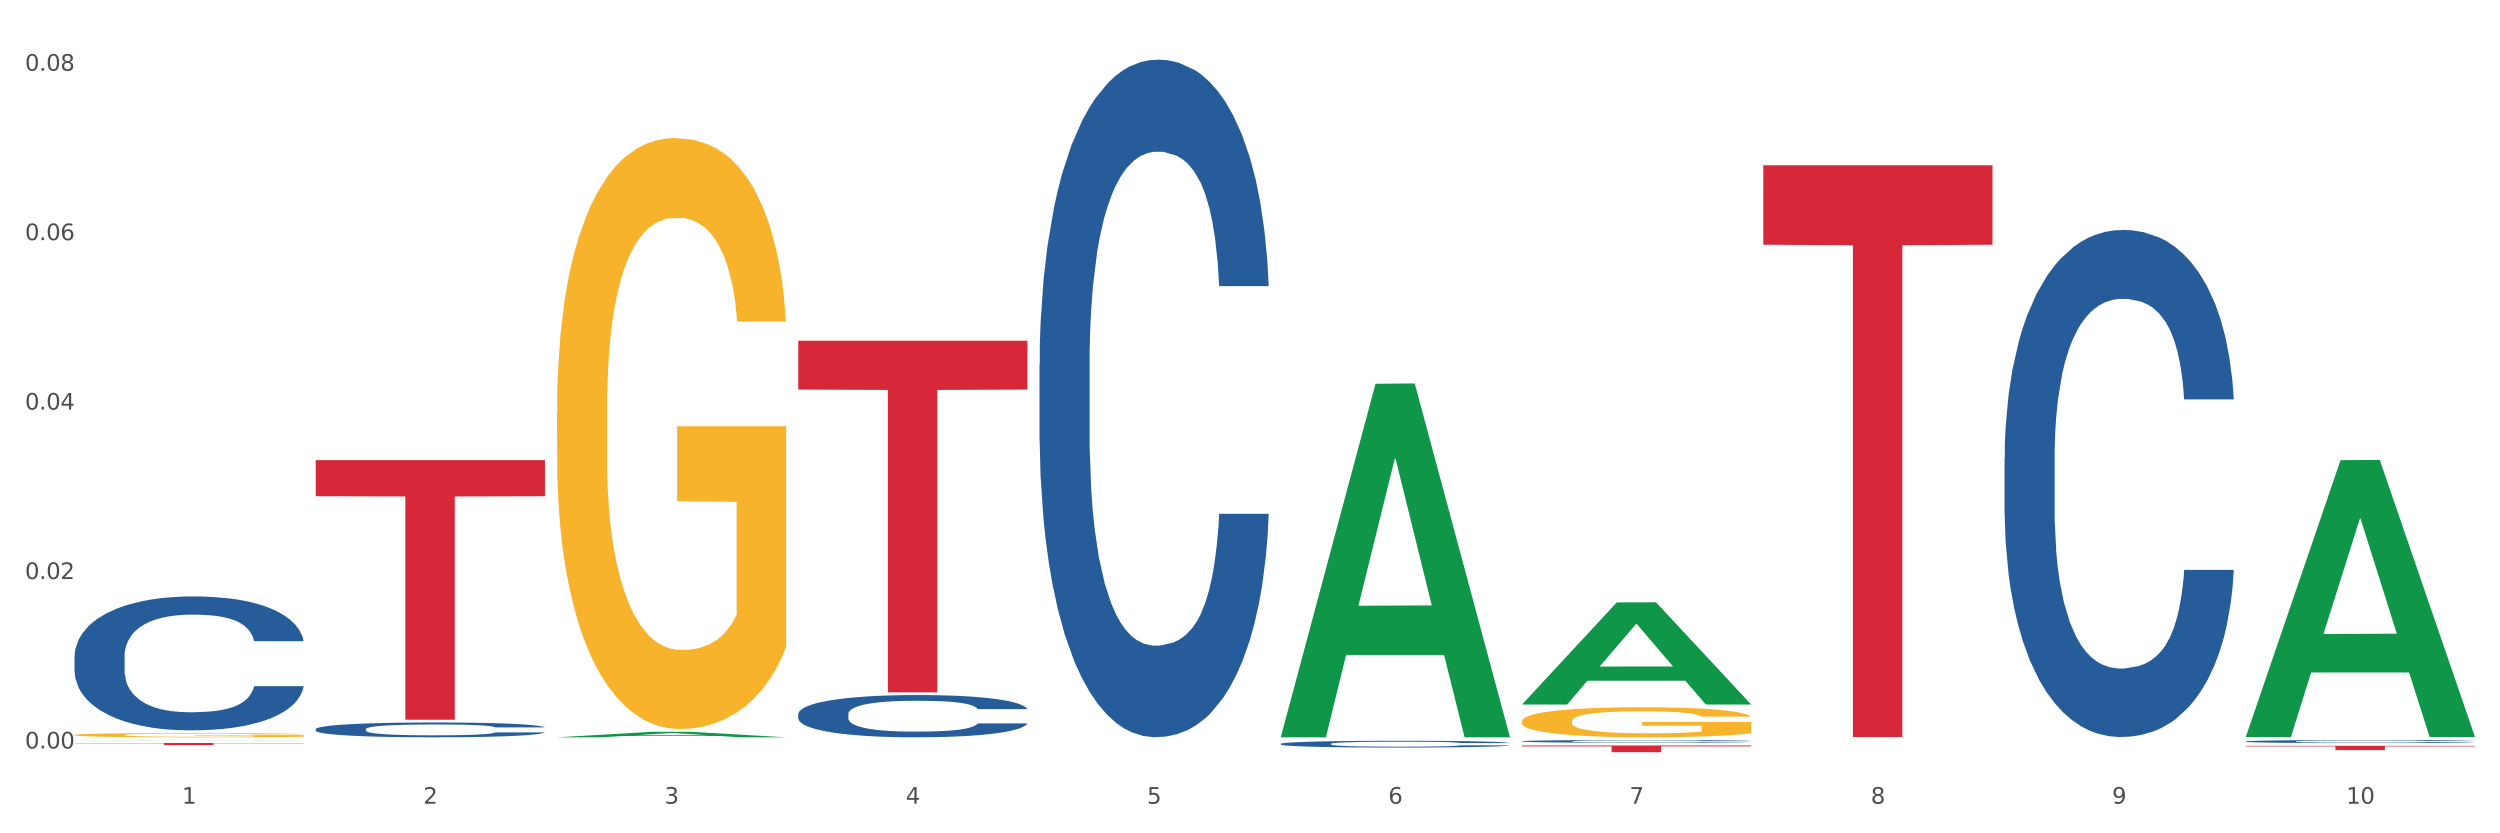 <?xml version="1.0" encoding="utf-8" standalone="no"?>
<!DOCTYPE svg PUBLIC "-//W3C//DTD SVG 1.1//EN"
  "http://www.w3.org/Graphics/SVG/1.1/DTD/svg11.dtd">
<svg xmlns:xlink="http://www.w3.org/1999/xlink" width="1080pt" height="360pt" viewBox="0 0 1080 360" xmlns="http://www.w3.org/2000/svg" version="1.1">
 <rect x="0" y="0" width="1080" height="360" fill="#333333" stroke="none"/>
 <defs>
  <style type="text/css">*{stroke-linejoin: round; stroke-linecap: butt}</style>
 </defs>
 <g id="figure_1">
  <g id="patch_1">
   <path d="M 0 360 
L 1080 360 
L 1080 0 
L 0 0 
z
" style="fill: #ffffff; stroke: #ffffff; stroke-linejoin: miter"/>
  </g>
  <g id="axes_1">
   <g id="matplotlib.axis_1">
    <g id="xtick_1">
     <g id="text_1">
      <!-- 1 -->
      <g style="fill: #4d4d4d" transform="translate(78.627 347.204) scale(0.096 -0.096)">
       <defs>
        <path id="DejaVuSans-31" d="M 794 531 
L 1825 531 
L 1825 4091 
L 703 3866 
L 703 4441 
L 1819 4666 
L 2450 4666 
L 2450 531 
L 3481 531 
L 3481 0 
L 794 0 
L 794 531 
z
" transform="scale(0.016)"/>
       </defs>
       <use xlink:href="#DejaVuSans-31"/>
      </g>
     </g>
    </g>
    <g id="xtick_2">
     <g id="text_2">
      <!-- 2 -->
      <g style="fill: #4d4d4d" transform="translate(182.851 347.204) scale(0.096 -0.096)">
       <defs>
        <path id="DejaVuSans-32" d="M 1228 531 
L 3431 531 
L 3431 0 
L 469 0 
L 469 531 
Q 828 903 1448 1529 
Q 2069 2156 2228 2338 
Q 2531 2678 2651 2914 
Q 2772 3150 2772 3378 
Q 2772 3750 2511 3984 
Q 2250 4219 1831 4219 
Q 1534 4219 1204 4116 
Q 875 4013 500 3803 
L 500 4441 
Q 881 4594 1212 4672 
Q 1544 4750 1819 4750 
Q 2544 4750 2975 4387 
Q 3406 4025 3406 3419 
Q 3406 3131 3298 2873 
Q 3191 2616 2906 2266 
Q 2828 2175 2409 1742 
Q 1991 1309 1228 531 
z
" transform="scale(0.016)"/>
       </defs>
       <use xlink:href="#DejaVuSans-32"/>
      </g>
     </g>
    </g>
    <g id="xtick_3">
     <g id="text_3">
      <!-- 3 -->
      <g style="fill: #4d4d4d" transform="translate(287.074 347.204) scale(0.096 -0.096)">
       <defs>
        <path id="DejaVuSans-33" d="M 2597 2516 
Q 3050 2419 3304 2112 
Q 3559 1806 3559 1356 
Q 3559 666 3084 287 
Q 2609 -91 1734 -91 
Q 1441 -91 1130 -33 
Q 819 25 488 141 
L 488 750 
Q 750 597 1062 519 
Q 1375 441 1716 441 
Q 2309 441 2620 675 
Q 2931 909 2931 1356 
Q 2931 1769 2642 2001 
Q 2353 2234 1838 2234 
L 1294 2234 
L 1294 2753 
L 1863 2753 
Q 2328 2753 2575 2939 
Q 2822 3125 2822 3475 
Q 2822 3834 2567 4026 
Q 2313 4219 1838 4219 
Q 1578 4219 1281 4162 
Q 984 4106 628 3988 
L 628 4550 
Q 988 4650 1302 4700 
Q 1616 4750 1894 4750 
Q 2613 4750 3031 4423 
Q 3450 4097 3450 3541 
Q 3450 3153 3228 2886 
Q 3006 2619 2597 2516 
z
" transform="scale(0.016)"/>
       </defs>
       <use xlink:href="#DejaVuSans-33"/>
      </g>
     </g>
    </g>
    <g id="xtick_4">
     <g id="text_4">
      <!-- 4 -->
      <g style="fill: #4d4d4d" transform="translate(391.298 347.204) scale(0.096 -0.096)">
       <defs>
        <path id="DejaVuSans-34" d="M 2419 4116 
L 825 1625 
L 2419 1625 
L 2419 4116 
z
M 2253 4666 
L 3047 4666 
L 3047 1625 
L 3713 1625 
L 3713 1100 
L 3047 1100 
L 3047 0 
L 2419 0 
L 2419 1100 
L 313 1100 
L 313 1709 
L 2253 4666 
z
" transform="scale(0.016)"/>
       </defs>
       <use xlink:href="#DejaVuSans-34"/>
      </g>
     </g>
    </g>
    <g id="xtick_5">
     <g id="text_5">
      <!-- 5 -->
      <g style="fill: #4d4d4d" transform="translate(495.522 347.204) scale(0.096 -0.096)">
       <defs>
        <path id="DejaVuSans-35" d="M 691 4666 
L 3169 4666 
L 3169 4134 
L 1269 4134 
L 1269 2991 
Q 1406 3038 1543 3061 
Q 1681 3084 1819 3084 
Q 2600 3084 3056 2656 
Q 3513 2228 3513 1497 
Q 3513 744 3044 326 
Q 2575 -91 1722 -91 
Q 1428 -91 1123 -41 
Q 819 9 494 109 
L 494 744 
Q 775 591 1075 516 
Q 1375 441 1709 441 
Q 2250 441 2565 725 
Q 2881 1009 2881 1497 
Q 2881 1984 2565 2268 
Q 2250 2553 1709 2553 
Q 1456 2553 1204 2497 
Q 953 2441 691 2322 
L 691 4666 
z
" transform="scale(0.016)"/>
       </defs>
       <use xlink:href="#DejaVuSans-35"/>
      </g>
     </g>
    </g>
    <g id="xtick_6">
     <g id="text_6">
      <!-- 6 -->
      <g style="fill: #4d4d4d" transform="translate(599.745 347.204) scale(0.096 -0.096)">
       <defs>
        <path id="DejaVuSans-36" d="M 2113 2584 
Q 1688 2584 1439 2293 
Q 1191 2003 1191 1497 
Q 1191 994 1439 701 
Q 1688 409 2113 409 
Q 2538 409 2786 701 
Q 3034 994 3034 1497 
Q 3034 2003 2786 2293 
Q 2538 2584 2113 2584 
z
M 3366 4563 
L 3366 3988 
Q 3128 4100 2886 4159 
Q 2644 4219 2406 4219 
Q 1781 4219 1451 3797 
Q 1122 3375 1075 2522 
Q 1259 2794 1537 2939 
Q 1816 3084 2150 3084 
Q 2853 3084 3261 2657 
Q 3669 2231 3669 1497 
Q 3669 778 3244 343 
Q 2819 -91 2113 -91 
Q 1303 -91 875 529 
Q 447 1150 447 2328 
Q 447 3434 972 4092 
Q 1497 4750 2381 4750 
Q 2619 4750 2861 4703 
Q 3103 4656 3366 4563 
z
" transform="scale(0.016)"/>
       </defs>
       <use xlink:href="#DejaVuSans-36"/>
      </g>
     </g>
    </g>
    <g id="xtick_7">
     <g id="text_7">
      <!-- 7 -->
      <g style="fill: #4d4d4d" transform="translate(703.969 347.204) scale(0.096 -0.096)">
       <defs>
        <path id="DejaVuSans-37" d="M 525 4666 
L 3525 4666 
L 3525 4397 
L 1831 0 
L 1172 0 
L 2766 4134 
L 525 4134 
L 525 4666 
z
" transform="scale(0.016)"/>
       </defs>
       <use xlink:href="#DejaVuSans-37"/>
      </g>
     </g>
    </g>
    <g id="xtick_8">
     <g id="text_8">
      <!-- 8 -->
      <g style="fill: #4d4d4d" transform="translate(808.193 347.204) scale(0.096 -0.096)">
       <defs>
        <path id="DejaVuSans-38" d="M 2034 2216 
Q 1584 2216 1326 1975 
Q 1069 1734 1069 1313 
Q 1069 891 1326 650 
Q 1584 409 2034 409 
Q 2484 409 2743 651 
Q 3003 894 3003 1313 
Q 3003 1734 2745 1975 
Q 2488 2216 2034 2216 
z
M 1403 2484 
Q 997 2584 770 2862 
Q 544 3141 544 3541 
Q 544 4100 942 4425 
Q 1341 4750 2034 4750 
Q 2731 4750 3128 4425 
Q 3525 4100 3525 3541 
Q 3525 3141 3298 2862 
Q 3072 2584 2669 2484 
Q 3125 2378 3379 2068 
Q 3634 1759 3634 1313 
Q 3634 634 3220 271 
Q 2806 -91 2034 -91 
Q 1263 -91 848 271 
Q 434 634 434 1313 
Q 434 1759 690 2068 
Q 947 2378 1403 2484 
z
M 1172 3481 
Q 1172 3119 1398 2916 
Q 1625 2713 2034 2713 
Q 2441 2713 2670 2916 
Q 2900 3119 2900 3481 
Q 2900 3844 2670 4047 
Q 2441 4250 2034 4250 
Q 1625 4250 1398 4047 
Q 1172 3844 1172 3481 
z
" transform="scale(0.016)"/>
       </defs>
       <use xlink:href="#DejaVuSans-38"/>
      </g>
     </g>
    </g>
    <g id="xtick_9">
     <g id="text_9">
      <!-- 9 -->
      <g style="fill: #4d4d4d" transform="translate(912.416 347.204) scale(0.096 -0.096)">
       <defs>
        <path id="DejaVuSans-39" d="M 703 97 
L 703 672 
Q 941 559 1184 500 
Q 1428 441 1663 441 
Q 2288 441 2617 861 
Q 2947 1281 2994 2138 
Q 2813 1869 2534 1725 
Q 2256 1581 1919 1581 
Q 1219 1581 811 2004 
Q 403 2428 403 3163 
Q 403 3881 828 4315 
Q 1253 4750 1959 4750 
Q 2769 4750 3195 4129 
Q 3622 3509 3622 2328 
Q 3622 1225 3098 567 
Q 2575 -91 1691 -91 
Q 1453 -91 1209 -44 
Q 966 3 703 97 
z
M 1959 2075 
Q 2384 2075 2632 2365 
Q 2881 2656 2881 3163 
Q 2881 3666 2632 3958 
Q 2384 4250 1959 4250 
Q 1534 4250 1286 3958 
Q 1038 3666 1038 3163 
Q 1038 2656 1286 2365 
Q 1534 2075 1959 2075 
z
" transform="scale(0.016)"/>
       </defs>
       <use xlink:href="#DejaVuSans-39"/>
      </g>
     </g>
    </g>
    <g id="xtick_10">
     <g id="text_10">
      <!-- 10 -->
      <g style="fill: #4d4d4d" transform="translate(1013.586 347.204) scale(0.096 -0.096)">
       <defs>
        <path id="DejaVuSans-30" d="M 2034 4250 
Q 1547 4250 1301 3770 
Q 1056 3291 1056 2328 
Q 1056 1369 1301 889 
Q 1547 409 2034 409 
Q 2525 409 2770 889 
Q 3016 1369 3016 2328 
Q 3016 3291 2770 3770 
Q 2525 4250 2034 4250 
z
M 2034 4750 
Q 2819 4750 3233 4129 
Q 3647 3509 3647 2328 
Q 3647 1150 3233 529 
Q 2819 -91 2034 -91 
Q 1250 -91 836 529 
Q 422 1150 422 2328 
Q 422 3509 836 4129 
Q 1250 4750 2034 4750 
z
" transform="scale(0.016)"/>
       </defs>
       <use xlink:href="#DejaVuSans-31"/>
       <use xlink:href="#DejaVuSans-30" transform="translate(63.623 0)"/>
      </g>
     </g>
    </g>
    <g id="xtick_11"/>
    <g id="xtick_12"/>
    <g id="xtick_13"/>
    <g id="xtick_14"/>
    <g id="xtick_15"/>
    <g id="xtick_16"/>
    <g id="xtick_17"/>
    <g id="xtick_18"/>
    <g id="xtick_19"/>
   </g>
   <g id="matplotlib.axis_2">
    <g id="ytick_1">
     <g id="text_11">
      <!-- 0.00 -->
      <g style="fill: #4d4d4d" transform="translate(10.8 323.342) scale(0.096 -0.096)">
       <defs>
        <path id="DejaVuSans-2e" d="M 684 794 
L 1344 794 
L 1344 0 
L 684 0 
L 684 794 
z
" transform="scale(0.016)"/>
       </defs>
       <use xlink:href="#DejaVuSans-30"/>
       <use xlink:href="#DejaVuSans-2e" transform="translate(63.623 0)"/>
       <use xlink:href="#DejaVuSans-30" transform="translate(95.41 0)"/>
       <use xlink:href="#DejaVuSans-30" transform="translate(159.033 0)"/>
      </g>
     </g>
    </g>
    <g id="ytick_2">
     <g id="text_12">
      <!-- 0.02 -->
      <g style="fill: #4d4d4d" transform="translate(10.8 250.145) scale(0.096 -0.096)">
       <use xlink:href="#DejaVuSans-30"/>
       <use xlink:href="#DejaVuSans-2e" transform="translate(63.623 0)"/>
       <use xlink:href="#DejaVuSans-30" transform="translate(95.41 0)"/>
       <use xlink:href="#DejaVuSans-32" transform="translate(159.033 0)"/>
      </g>
     </g>
    </g>
    <g id="ytick_3">
     <g id="text_13">
      <!-- 0.04 -->
      <g style="fill: #4d4d4d" transform="translate(10.8 176.948) scale(0.096 -0.096)">
       <use xlink:href="#DejaVuSans-30"/>
       <use xlink:href="#DejaVuSans-2e" transform="translate(63.623 0)"/>
       <use xlink:href="#DejaVuSans-30" transform="translate(95.41 0)"/>
       <use xlink:href="#DejaVuSans-34" transform="translate(159.033 0)"/>
      </g>
     </g>
    </g>
    <g id="ytick_4">
     <g id="text_14">
      <!-- 0.06 -->
      <g style="fill: #4d4d4d" transform="translate(10.8 103.75) scale(0.096 -0.096)">
       <use xlink:href="#DejaVuSans-30"/>
       <use xlink:href="#DejaVuSans-2e" transform="translate(63.623 0)"/>
       <use xlink:href="#DejaVuSans-30" transform="translate(95.41 0)"/>
       <use xlink:href="#DejaVuSans-36" transform="translate(159.033 0)"/>
      </g>
     </g>
    </g>
    <g id="ytick_5">
     <g id="text_15">
      <!-- 0.08 -->
      <g style="fill: #4d4d4d" transform="translate(10.8 30.553) scale(0.096 -0.096)">
       <use xlink:href="#DejaVuSans-30"/>
       <use xlink:href="#DejaVuSans-2e" transform="translate(63.623 0)"/>
       <use xlink:href="#DejaVuSans-30" transform="translate(95.41 0)"/>
       <use xlink:href="#DejaVuSans-38" transform="translate(159.033 0)"/>
      </g>
     </g>
    </g>
    <g id="ytick_6"/>
    <g id="ytick_7"/>
    <g id="ytick_8"/>
    <g id="ytick_9"/>
   </g>
   <g id="PolyCollection_1">
    <path d="M 32.175 319.787 
L 32.277 319.787 
L 73.107 319.695 
L 90.051 319.695 
L 131.187 319.787 
L 111.589 319.787 
L 102.709 319.765 
L 60.552 319.765 
L 60.246 319.766 
L 51.671 319.787 
L 32.175 319.787 
L 32.175 319.787 
L 65.86 319.753 
L 97.401 319.753 
L 81.783 319.714 
L 81.579 319.714 
L 81.375 319.714 
L 65.758 319.753 
L 65.86 319.753 
L 32.175 319.787 
z
" clip-path="url(#pa10a14040a)" style="fill: #109648"/>
    <path d="M 657.517 322.03 
L 756.529 322.03 
L 756.529 322.436 
L 717.581 322.438 
L 717.581 324.95 
L 696.23 324.95 
L 696.23 322.438 
L 657.517 322.436 
L 657.517 322.033 
L 657.517 322.03 
z
" clip-path="url(#pa10a14040a)" style="fill: #d62839"/>
    <path d="M 32.175 283.651 
L 32.292 283.598 
L 32.292 282.119 
L 32.643 280.111 
L 33.931 276.413 
L 35.569 273.613 
L 38.378 270.337 
L 39.899 268.964 
L 41.889 267.431 
L 45.985 264.948 
L 50.667 262.835 
L 53.944 261.673 
L 56.401 260.933 
L 61.902 259.612 
L 65.062 259.031 
L 68.339 258.556 
L 71.148 258.239 
L 75.829 257.869 
L 79.575 257.71 
L 83.905 257.657 
L 87.533 257.71 
L 92.331 257.922 
L 99.354 258.556 
L 102.045 258.925 
L 105.674 259.559 
L 109.419 260.405 
L 112.462 261.25 
L 115.973 262.465 
L 119.601 264.05 
L 123.112 266.058 
L 125.57 267.907 
L 127.559 269.862 
L 129.315 272.239 
L 130.602 274.828 
L 131.187 276.994 
L 109.77 276.994 
L 109.185 275.039 
L 108.014 272.926 
L 106.844 271.499 
L 105.557 270.337 
L 103.567 269.016 
L 101.811 268.171 
L 98.886 267.167 
L 96.194 266.533 
L 93.97 266.163 
L 91.278 265.846 
L 85.543 265.529 
L 81.447 265.529 
L 78.872 265.635 
L 75.712 265.899 
L 73.021 266.269 
L 69.861 266.903 
L 67.403 267.59 
L 64.945 268.488 
L 63.541 269.122 
L 61.434 270.284 
L 60.03 271.235 
L 58.157 272.873 
L 57.104 274.035 
L 55.231 277.047 
L 54.412 279.266 
L 54.061 280.798 
L 53.827 282.489 
L 53.827 290.73 
L 54.529 294.429 
L 55.114 296.014 
L 56.05 297.81 
L 57.806 300.134 
L 60.381 302.406 
L 63.072 304.044 
L 65.296 305.048 
L 67.403 305.787 
L 69.509 306.369 
L 72.084 306.897 
L 74.191 307.214 
L 77.351 307.531 
L 81.096 307.689 
L 84.022 307.689 
L 89.991 307.425 
L 92.683 307.161 
L 95.257 306.791 
L 98.066 306.21 
L 100.29 305.576 
L 101.577 305.101 
L 103.684 304.097 
L 105.322 303.04 
L 106.727 301.825 
L 107.663 300.768 
L 108.717 299.183 
L 109.536 297.387 
L 109.77 296.436 
L 131.187 296.436 
L 130.719 298.338 
L 129.9 300.187 
L 128.262 302.67 
L 126.974 304.097 
L 124.985 305.84 
L 122.878 307.32 
L 119.952 308.957 
L 117.26 310.172 
L 114.451 311.229 
L 111.408 312.18 
L 105.908 313.501 
L 103.918 313.871 
L 99.705 314.505 
L 96.428 314.875 
L 91.629 315.244 
L 86.714 315.456 
L 81.564 315.509 
L 77 315.403 
L 71.967 315.086 
L 68.807 314.769 
L 65.296 314.293 
L 61.2 313.554 
L 57.338 312.656 
L 53.71 311.599 
L 50.316 310.384 
L 47.156 309.01 
L 43.059 306.738 
L 40.016 304.519 
L 37.793 302.459 
L 36.271 300.716 
L 34.75 298.497 
L 33.931 296.964 
L 32.643 293.266 
L 32.175 289.832 
L 32.175 283.651 
z
" clip-path="url(#pa10a14040a)" style="fill: #255c99"/>
    <path d="M 136.399 314.988 
L 136.516 314.982 
L 136.516 314.818 
L 136.867 314.596 
L 138.154 314.186 
L 139.793 313.876 
L 142.602 313.513 
L 144.123 313.36 
L 146.113 313.191 
L 150.209 312.916 
L 154.89 312.681 
L 158.167 312.552 
L 160.625 312.471 
L 166.126 312.324 
L 169.286 312.26 
L 172.563 312.207 
L 175.372 312.172 
L 180.053 312.131 
L 183.798 312.113 
L 188.129 312.107 
L 191.757 312.113 
L 196.555 312.137 
L 203.577 312.207 
L 206.269 312.248 
L 209.897 312.318 
L 213.642 312.412 
L 216.685 312.506 
L 220.196 312.64 
L 223.824 312.816 
L 227.336 313.038 
L 229.793 313.243 
L 231.783 313.46 
L 233.538 313.724 
L 234.826 314.01 
L 235.411 314.25 
L 213.993 314.25 
L 213.408 314.034 
L 212.238 313.8 
L 211.068 313.642 
L 209.78 313.513 
L 207.791 313.366 
L 206.035 313.273 
L 203.109 313.161 
L 200.417 313.091 
L 198.194 313.05 
L 195.502 313.015 
L 189.767 312.98 
L 185.671 312.98 
L 183.096 312.992 
L 179.936 313.021 
L 177.244 313.062 
L 174.084 313.132 
L 171.626 313.208 
L 169.169 313.308 
L 167.764 313.378 
L 165.658 313.507 
L 164.253 313.612 
L 162.381 313.794 
L 161.327 313.923 
L 159.455 314.256 
L 158.635 314.502 
L 158.284 314.672 
L 158.05 314.859 
L 158.05 315.773 
L 158.752 316.183 
L 159.338 316.358 
L 160.274 316.557 
L 162.029 316.815 
L 164.604 317.067 
L 167.296 317.248 
L 169.52 317.36 
L 171.626 317.441 
L 173.733 317.506 
L 176.308 317.564 
L 178.415 317.6 
L 181.575 317.635 
L 185.32 317.652 
L 188.246 317.652 
L 194.214 317.623 
L 196.906 317.594 
L 199.481 317.553 
L 202.29 317.488 
L 204.514 317.418 
L 205.801 317.365 
L 207.908 317.254 
L 209.546 317.137 
L 210.951 317.002 
L 211.887 316.885 
L 212.94 316.71 
L 213.759 316.511 
L 213.993 316.405 
L 235.411 316.405 
L 234.943 316.616 
L 234.124 316.821 
L 232.485 317.096 
L 231.198 317.254 
L 229.208 317.447 
L 227.102 317.611 
L 224.176 317.793 
L 221.484 317.927 
L 218.675 318.045 
L 215.632 318.15 
L 210.131 318.296 
L 208.142 318.337 
L 203.928 318.408 
L 200.651 318.449 
L 195.853 318.49 
L 190.937 318.513 
L 185.788 318.519 
L 181.223 318.507 
L 176.191 318.472 
L 173.031 318.437 
L 169.52 318.384 
L 165.424 318.302 
L 161.561 318.203 
L 157.933 318.086 
L 154.539 317.951 
L 151.379 317.799 
L 147.283 317.547 
L 144.24 317.301 
L 142.016 317.073 
L 140.495 316.879 
L 138.973 316.633 
L 138.154 316.464 
L 136.867 316.054 
L 136.399 315.673 
L 136.399 314.988 
z
" clip-path="url(#pa10a14040a)" style="fill: #255c99"/>
    <path d="M 32.175 317.532 
L 32.292 317.53 
L 32.292 317.47 
L 32.526 317.418 
L 33.695 317.292 
L 35.448 317.189 
L 36.734 317.133 
L 38.02 317.088 
L 39.54 317.043 
L 41.41 316.996 
L 44.8 316.927 
L 46.904 316.892 
L 49.476 316.855 
L 54.152 316.802 
L 57.542 316.771 
L 61.049 316.746 
L 66.777 316.716 
L 70.517 316.703 
L 74.492 316.693 
L 79.285 316.686 
L 82.909 316.684 
L 90.858 316.689 
L 97.638 316.704 
L 100.911 316.716 
L 105.119 316.736 
L 107.34 316.75 
L 110.964 316.776 
L 114.705 316.812 
L 117.277 316.842 
L 121.134 316.899 
L 124.057 316.956 
L 126.745 317.026 
L 128.148 317.075 
L 129.2 317.12 
L 130.135 317.172 
L 131.071 317.254 
L 110.029 317.254 
L 109.211 317.195 
L 107.925 317.14 
L 106.054 317.086 
L 104.418 317.053 
L 101.612 317.011 
L 99.041 316.984 
L 96.352 316.964 
L 93.079 316.947 
L 90.507 316.939 
L 86.883 316.932 
L 79.752 316.934 
L 74.96 316.947 
L 71.686 316.964 
L 69.582 316.979 
L 67.712 316.996 
L 65.608 317.019 
L 63.153 317.055 
L 61.399 317.086 
L 59.646 317.127 
L 58.243 317.167 
L 56.957 317.214 
L 55.905 317.264 
L 55.087 317.316 
L 54.386 317.38 
L 53.801 317.485 
L 53.801 317.715 
L 54.035 317.767 
L 54.619 317.835 
L 55.321 317.887 
L 56.49 317.949 
L 57.542 317.991 
L 59.529 318.051 
L 61.75 318.102 
L 63.504 318.133 
L 65.257 318.16 
L 68.296 318.197 
L 71.686 318.227 
L 74.609 318.246 
L 78.583 318.262 
L 81.272 318.269 
L 83.61 318.273 
L 89.338 318.273 
L 93.429 318.268 
L 97.988 318.256 
L 101.495 318.241 
L 104.418 318.222 
L 107.691 318.192 
L 109.795 318.164 
L 109.795 317.813 
L 84.078 317.812 
L 84.078 317.579 
L 131.187 317.579 
L 131.187 318.262 
L 129.2 318.298 
L 126.979 318.33 
L 124.641 318.358 
L 121.134 318.393 
L 116.926 318.427 
L 113.185 318.45 
L 109.211 318.47 
L 104.535 318.489 
L 98.456 318.505 
L 94.715 318.512 
L 90.039 318.517 
L 84.545 318.519 
L 79.752 318.515 
L 75.076 318.507 
L 70.167 318.492 
L 65.374 318.47 
L 61.75 318.448 
L 58.126 318.422 
L 54.269 318.386 
L 51.229 318.353 
L 48.891 318.323 
L 46.32 318.284 
L 43.514 318.234 
L 41.41 318.189 
L 39.54 318.142 
L 37.552 318.082 
L 36.15 318.03 
L 34.747 317.964 
L 33.928 317.916 
L 32.993 317.84 
L 32.292 317.735 
L 32.175 317.532 
z
" clip-path="url(#pa10a14040a)" style="fill: #f7b32b"/>
    <path d="M 449.069 157.282 
L 449.187 157.015 
L 449.187 149.53 
L 449.538 139.371 
L 450.825 120.659 
L 452.464 106.491 
L 455.272 89.917 
L 456.794 82.966 
L 458.783 75.214 
L 462.88 62.65 
L 467.561 51.957 
L 470.838 46.076 
L 473.296 42.333 
L 478.797 35.65 
L 481.957 32.71 
L 485.234 30.304 
L 488.042 28.7 
L 492.724 26.829 
L 496.469 26.027 
L 500.799 25.759 
L 504.427 26.027 
L 509.226 27.096 
L 516.248 30.304 
L 518.94 32.175 
L 522.568 35.383 
L 526.313 39.66 
L 529.356 43.937 
L 532.867 50.086 
L 536.495 58.105 
L 540.006 68.264 
L 542.464 77.62 
L 544.454 87.511 
L 546.209 99.54 
L 547.497 112.639 
L 548.082 123.599 
L 526.664 123.599 
L 526.079 113.709 
L 524.909 103.016 
L 523.738 95.798 
L 522.451 89.917 
L 520.461 83.234 
L 518.706 78.957 
L 515.78 73.878 
L 513.088 70.67 
L 510.864 68.798 
L 508.173 67.194 
L 502.438 65.591 
L 498.342 65.591 
L 495.767 66.125 
L 492.607 67.462 
L 489.915 69.333 
L 486.755 72.541 
L 484.297 76.016 
L 481.84 80.561 
L 480.435 83.768 
L 478.328 89.65 
L 476.924 94.461 
L 475.051 102.748 
L 473.998 108.629 
L 472.126 123.867 
L 471.306 135.094 
L 470.955 142.847 
L 470.721 151.401 
L 470.721 193.103 
L 471.423 211.816 
L 472.009 219.835 
L 472.945 228.924 
L 474.7 240.687 
L 477.275 252.181 
L 479.967 260.468 
L 482.191 265.548 
L 484.297 269.29 
L 486.404 272.231 
L 488.979 274.904 
L 491.085 276.508 
L 494.245 278.112 
L 497.991 278.914 
L 500.916 278.914 
L 506.885 277.577 
L 509.577 276.24 
L 512.152 274.369 
L 514.961 271.429 
L 517.184 268.221 
L 518.472 265.815 
L 520.578 260.736 
L 522.217 255.389 
L 523.621 249.241 
L 524.558 243.894 
L 525.611 235.875 
L 526.43 226.786 
L 526.664 221.974 
L 548.082 221.974 
L 547.614 231.598 
L 546.795 240.954 
L 545.156 253.518 
L 543.869 260.736 
L 541.879 269.557 
L 539.772 277.042 
L 536.846 285.329 
L 534.155 291.478 
L 531.346 296.824 
L 528.303 301.636 
L 522.802 308.319 
L 520.813 310.19 
L 516.599 313.398 
L 513.322 315.27 
L 508.524 317.141 
L 503.608 318.21 
L 498.459 318.477 
L 493.894 317.943 
L 488.862 316.339 
L 485.702 314.735 
L 482.191 312.329 
L 478.094 308.586 
L 474.232 304.042 
L 470.604 298.696 
L 467.21 292.547 
L 464.05 285.597 
L 459.954 274.102 
L 456.911 262.874 
L 454.687 252.449 
L 453.166 243.627 
L 451.644 232.4 
L 450.825 224.647 
L 449.538 205.935 
L 449.069 188.559 
L 449.069 157.282 
z
" clip-path="url(#pa10a14040a)" style="fill: #255c99"/>
    <path d="M 553.293 321.335 
L 553.41 321.333 
L 553.41 321.258 
L 553.761 321.156 
L 555.049 320.969 
L 556.687 320.828 
L 559.496 320.662 
L 561.017 320.593 
L 563.007 320.515 
L 567.103 320.39 
L 571.785 320.283 
L 575.062 320.224 
L 577.52 320.187 
L 583.02 320.12 
L 586.18 320.091 
L 589.457 320.067 
L 592.266 320.051 
L 596.948 320.032 
L 600.693 320.024 
L 605.023 320.021 
L 608.651 320.024 
L 613.45 320.035 
L 620.472 320.067 
L 623.164 320.085 
L 626.792 320.118 
L 630.537 320.16 
L 633.58 320.203 
L 637.091 320.264 
L 640.719 320.345 
L 644.23 320.446 
L 646.688 320.539 
L 648.677 320.638 
L 650.433 320.758 
L 651.72 320.889 
L 652.306 320.999 
L 630.888 320.999 
L 630.303 320.9 
L 629.132 320.793 
L 627.962 320.721 
L 626.675 320.662 
L 624.685 320.596 
L 622.929 320.553 
L 620.004 320.502 
L 617.312 320.47 
L 615.088 320.451 
L 612.396 320.435 
L 606.661 320.419 
L 602.565 320.419 
L 599.99 320.425 
L 596.83 320.438 
L 594.139 320.457 
L 590.979 320.489 
L 588.521 320.523 
L 586.063 320.569 
L 584.659 320.601 
L 582.552 320.66 
L 581.148 320.708 
L 579.275 320.791 
L 578.222 320.849 
L 576.349 321.002 
L 575.53 321.114 
L 575.179 321.191 
L 574.945 321.277 
L 574.945 321.693 
L 575.647 321.88 
L 576.232 321.96 
L 577.168 322.051 
L 578.924 322.169 
L 581.499 322.283 
L 584.191 322.366 
L 586.414 322.417 
L 588.521 322.454 
L 590.628 322.484 
L 593.202 322.51 
L 595.309 322.526 
L 598.469 322.542 
L 602.214 322.55 
L 605.14 322.55 
L 611.109 322.537 
L 613.801 322.524 
L 616.375 322.505 
L 619.184 322.476 
L 621.408 322.444 
L 622.695 322.42 
L 624.802 322.369 
L 626.441 322.315 
L 627.845 322.254 
L 628.781 322.201 
L 629.835 322.121 
L 630.654 322.03 
L 630.888 321.982 
L 652.306 321.982 
L 651.837 322.078 
L 651.018 322.171 
L 649.38 322.297 
L 648.092 322.369 
L 646.103 322.457 
L 643.996 322.532 
L 641.07 322.615 
L 638.378 322.676 
L 635.569 322.729 
L 632.526 322.777 
L 627.026 322.844 
L 625.036 322.863 
L 620.823 322.895 
L 617.546 322.914 
L 612.747 322.932 
L 607.832 322.943 
L 602.682 322.946 
L 598.118 322.94 
L 593.085 322.924 
L 589.925 322.908 
L 586.414 322.884 
L 582.318 322.847 
L 578.456 322.802 
L 574.828 322.748 
L 571.434 322.687 
L 568.274 322.617 
L 564.177 322.502 
L 561.135 322.39 
L 558.911 322.286 
L 557.389 322.198 
L 555.868 322.086 
L 555.049 322.008 
L 553.761 321.821 
L 553.293 321.648 
L 553.293 321.335 
z
" clip-path="url(#pa10a14040a)" style="fill: #255c99"/>
    <path d="M 761.74 71.391 
L 860.753 71.391 
L 860.753 105.717 
L 821.805 105.949 
L 821.805 318.396 
L 800.454 318.396 
L 800.454 105.949 
L 761.74 105.717 
L 761.74 71.623 
L 761.74 71.391 
z
" clip-path="url(#pa10a14040a)" style="fill: #d62839"/>
    <path d="M 657.517 320.216 
L 657.634 320.215 
L 657.634 320.185 
L 657.985 320.145 
L 659.272 320.071 
L 660.911 320.014 
L 663.72 319.949 
L 665.241 319.921 
L 667.231 319.891 
L 671.327 319.841 
L 676.008 319.798 
L 679.285 319.775 
L 681.743 319.76 
L 687.244 319.734 
L 690.404 319.722 
L 693.681 319.713 
L 696.49 319.706 
L 701.171 319.699 
L 704.916 319.696 
L 709.247 319.695 
L 712.875 319.696 
L 717.673 319.7 
L 724.695 319.713 
L 727.387 319.72 
L 731.015 319.733 
L 734.76 319.75 
L 737.803 319.767 
L 741.314 319.791 
L 744.943 319.823 
L 748.454 319.863 
L 750.911 319.9 
L 752.901 319.939 
L 754.657 319.987 
L 755.944 320.039 
L 756.529 320.082 
L 735.112 320.082 
L 734.526 320.043 
L 733.356 320.001 
L 732.186 319.972 
L 730.898 319.949 
L 728.909 319.922 
L 727.153 319.905 
L 724.227 319.885 
L 721.535 319.872 
L 719.312 319.865 
L 716.62 319.859 
L 710.885 319.852 
L 706.789 319.852 
L 704.214 319.854 
L 701.054 319.86 
L 698.362 319.867 
L 695.202 319.88 
L 692.745 319.894 
L 690.287 319.912 
L 688.882 319.924 
L 686.776 319.948 
L 685.371 319.967 
L 683.499 320 
L 682.445 320.023 
L 680.573 320.083 
L 679.754 320.128 
L 679.402 320.158 
L 679.168 320.192 
L 679.168 320.358 
L 679.871 320.432 
L 680.456 320.463 
L 681.392 320.499 
L 683.148 320.546 
L 685.722 320.592 
L 688.414 320.624 
L 690.638 320.645 
L 692.745 320.659 
L 694.851 320.671 
L 697.426 320.682 
L 699.533 320.688 
L 702.693 320.694 
L 706.438 320.698 
L 709.364 320.698 
L 715.332 320.692 
L 718.024 320.687 
L 720.599 320.68 
L 723.408 320.668 
L 725.632 320.655 
L 726.919 320.646 
L 729.026 320.625 
L 730.664 320.604 
L 732.069 320.58 
L 733.005 320.559 
L 734.058 320.527 
L 734.877 320.491 
L 735.112 320.472 
L 756.529 320.472 
L 756.061 320.51 
L 755.242 320.547 
L 753.603 320.597 
L 752.316 320.625 
L 750.326 320.66 
L 748.22 320.69 
L 745.294 320.723 
L 742.602 320.747 
L 739.793 320.768 
L 736.75 320.788 
L 731.249 320.814 
L 729.26 320.821 
L 725.046 320.834 
L 721.769 320.842 
L 716.971 320.849 
L 712.055 320.853 
L 706.906 320.854 
L 702.341 320.852 
L 697.309 320.846 
L 694.149 320.839 
L 690.638 320.83 
L 686.542 320.815 
L 682.679 320.797 
L 679.051 320.776 
L 675.657 320.752 
L 672.497 320.724 
L 668.401 320.678 
L 665.358 320.634 
L 663.134 320.593 
L 661.613 320.558 
L 660.091 320.513 
L 659.272 320.483 
L 657.985 320.408 
L 657.517 320.34 
L 657.517 320.216 
z
" clip-path="url(#pa10a14040a)" style="fill: #255c99"/>
    <path d="M 970.188 320.29 
L 970.305 320.288 
L 970.305 320.255 
L 970.656 320.209 
L 971.943 320.124 
L 973.582 320.06 
L 976.39 319.985 
L 977.912 319.953 
L 979.902 319.918 
L 983.998 319.861 
L 988.679 319.813 
L 991.956 319.786 
L 994.414 319.77 
L 999.915 319.739 
L 1003.075 319.726 
L 1006.352 319.715 
L 1009.161 319.708 
L 1013.842 319.699 
L 1017.587 319.696 
L 1021.917 319.695 
L 1025.546 319.696 
L 1030.344 319.701 
L 1037.366 319.715 
L 1040.058 319.724 
L 1043.686 319.738 
L 1047.431 319.757 
L 1050.474 319.777 
L 1053.985 319.805 
L 1057.613 319.841 
L 1061.125 319.887 
L 1063.582 319.929 
L 1065.572 319.974 
L 1067.327 320.028 
L 1068.615 320.088 
L 1069.2 320.137 
L 1047.782 320.137 
L 1047.197 320.092 
L 1046.027 320.044 
L 1044.857 320.011 
L 1043.569 319.985 
L 1041.58 319.955 
L 1039.824 319.935 
L 1036.898 319.912 
L 1034.206 319.898 
L 1031.983 319.889 
L 1029.291 319.882 
L 1023.556 319.875 
L 1019.46 319.875 
L 1016.885 319.877 
L 1013.725 319.883 
L 1011.033 319.892 
L 1007.873 319.906 
L 1005.415 319.922 
L 1002.958 319.942 
L 1001.553 319.957 
L 999.447 319.984 
L 998.042 320.005 
L 996.17 320.043 
L 995.116 320.069 
L 993.244 320.138 
L 992.424 320.189 
L 992.073 320.224 
L 991.839 320.263 
L 991.839 320.452 
L 992.541 320.536 
L 993.127 320.573 
L 994.063 320.614 
L 995.818 320.667 
L 998.393 320.719 
L 1001.085 320.756 
L 1003.309 320.779 
L 1005.415 320.796 
L 1007.522 320.81 
L 1010.097 320.822 
L 1012.203 320.829 
L 1015.363 320.836 
L 1019.109 320.84 
L 1022.035 320.84 
L 1028.003 320.834 
L 1030.695 320.828 
L 1033.27 320.819 
L 1036.079 320.806 
L 1038.303 320.791 
L 1039.59 320.781 
L 1041.697 320.758 
L 1043.335 320.733 
L 1044.739 320.706 
L 1045.676 320.681 
L 1046.729 320.645 
L 1047.548 320.604 
L 1047.782 320.582 
L 1069.2 320.582 
L 1068.732 320.626 
L 1067.913 320.668 
L 1066.274 320.725 
L 1064.987 320.758 
L 1062.997 320.798 
L 1060.89 320.831 
L 1057.965 320.869 
L 1055.273 320.897 
L 1052.464 320.921 
L 1049.421 320.943 
L 1043.92 320.973 
L 1041.931 320.981 
L 1037.717 320.996 
L 1034.44 321.004 
L 1029.642 321.013 
L 1024.726 321.018 
L 1019.577 321.019 
L 1015.012 321.016 
L 1009.98 321.009 
L 1006.82 321.002 
L 1003.309 320.991 
L 999.212 320.974 
L 995.35 320.954 
L 991.722 320.929 
L 988.328 320.902 
L 985.168 320.87 
L 981.072 320.818 
L 978.029 320.767 
L 975.805 320.72 
L 974.284 320.68 
L 972.762 320.629 
L 971.943 320.594 
L 970.656 320.51 
L 970.188 320.431 
L 970.188 320.29 
z
" clip-path="url(#pa10a14040a)" style="fill: #255c99"/>
    <path d="M 344.846 147.197 
L 443.858 147.197 
L 443.858 168.303 
L 404.91 168.446 
L 404.91 299.075 
L 383.559 299.075 
L 383.559 168.446 
L 344.846 168.303 
L 344.846 147.34 
L 344.846 147.197 
z
" clip-path="url(#pa10a14040a)" style="fill: #d62839"/>
    <path d="M 136.399 198.778 
L 235.411 198.778 
L 235.411 214.363 
L 196.463 214.469 
L 196.463 310.932 
L 175.112 310.932 
L 175.112 214.469 
L 136.399 214.363 
L 136.399 198.883 
L 136.399 198.778 
z
" clip-path="url(#pa10a14040a)" style="fill: #d62839"/>
    <path d="M 32.175 320.963 
L 131.187 320.963 
L 131.187 321.095 
L 92.239 321.095 
L 92.239 321.911 
L 70.888 321.911 
L 70.888 321.095 
L 32.175 321.095 
L 32.175 320.964 
L 32.175 320.963 
z
" clip-path="url(#pa10a14040a)" style="fill: #d62839"/>
    <path d="M 657.517 311.539 
L 657.634 311.527 
L 657.634 311.101 
L 657.867 310.733 
L 659.036 309.845 
L 660.79 309.11 
L 662.076 308.719 
L 663.362 308.399 
L 664.881 308.079 
L 666.752 307.747 
L 670.142 307.261 
L 672.246 307.013 
L 674.818 306.752 
L 679.493 306.373 
L 682.884 306.159 
L 686.39 305.982 
L 692.118 305.768 
L 695.859 305.674 
L 699.834 305.602 
L 704.627 305.555 
L 708.25 305.543 
L 716.199 305.579 
L 722.979 305.685 
L 726.253 305.768 
L 730.461 305.911 
L 732.682 306.005 
L 736.306 306.195 
L 740.047 306.444 
L 742.618 306.657 
L 746.476 307.06 
L 749.398 307.463 
L 752.087 307.961 
L 753.49 308.304 
L 754.542 308.624 
L 755.477 308.991 
L 756.412 309.572 
L 735.371 309.572 
L 734.552 309.157 
L 733.266 308.766 
L 731.396 308.387 
L 729.76 308.15 
L 726.954 307.854 
L 724.382 307.664 
L 721.694 307.522 
L 718.42 307.404 
L 715.849 307.344 
L 712.225 307.297 
L 705.094 307.309 
L 700.301 307.404 
L 697.028 307.522 
L 694.924 307.629 
L 693.054 307.747 
L 690.949 307.913 
L 688.495 308.162 
L 686.741 308.387 
L 684.988 308.672 
L 683.585 308.956 
L 682.299 309.288 
L 681.247 309.643 
L 680.429 310.011 
L 679.727 310.461 
L 679.143 311.207 
L 679.143 312.831 
L 679.377 313.198 
L 679.961 313.684 
L 680.662 314.051 
L 681.831 314.49 
L 682.884 314.786 
L 684.871 315.213 
L 687.092 315.568 
L 688.845 315.793 
L 690.599 315.983 
L 693.638 316.244 
L 697.028 316.457 
L 699.951 316.587 
L 703.925 316.706 
L 706.614 316.753 
L 708.952 316.777 
L 714.68 316.777 
L 718.771 316.741 
L 723.33 316.658 
L 726.837 316.552 
L 729.76 316.421 
L 733.033 316.208 
L 735.137 316.007 
L 735.137 313.53 
L 709.419 313.518 
L 709.419 311.871 
L 756.529 311.871 
L 756.529 316.706 
L 754.542 316.955 
L 752.321 317.18 
L 749.983 317.381 
L 746.476 317.63 
L 742.268 317.867 
L 738.527 318.033 
L 734.552 318.175 
L 729.876 318.306 
L 723.798 318.424 
L 720.057 318.471 
L 715.381 318.507 
L 709.887 318.519 
L 705.094 318.495 
L 700.418 318.436 
L 695.508 318.329 
L 690.716 318.175 
L 687.092 318.021 
L 683.468 317.832 
L 679.61 317.583 
L 676.571 317.346 
L 674.233 317.132 
L 671.661 316.86 
L 668.856 316.504 
L 666.752 316.184 
L 664.881 315.853 
L 662.894 315.426 
L 661.491 315.059 
L 660.088 314.597 
L 659.27 314.253 
L 658.335 313.72 
L 657.634 312.973 
L 657.517 311.539 
z
" clip-path="url(#pa10a14040a)" style="fill: #f7b32b"/>
    <path d="M 240.622 177.62 
L 240.739 177.386 
L 240.739 168.992 
L 240.973 161.763 
L 242.142 144.275 
L 243.895 129.818 
L 245.181 122.123 
L 246.467 115.827 
L 247.987 109.532 
L 249.857 103.003 
L 253.247 93.442 
L 255.351 88.546 
L 257.923 83.416 
L 262.599 75.954 
L 265.989 71.757 
L 269.496 68.259 
L 275.224 64.062 
L 278.965 62.196 
L 282.939 60.797 
L 287.732 59.865 
L 291.356 59.631 
L 299.305 60.331 
L 306.085 62.43 
L 309.358 64.062 
L 313.566 66.86 
L 315.788 68.725 
L 319.411 72.456 
L 323.152 77.353 
L 325.724 81.55 
L 329.581 89.478 
L 332.504 97.406 
L 335.193 107.2 
L 336.595 113.962 
L 337.647 120.258 
L 338.583 127.486 
L 339.518 138.912 
L 318.476 138.912 
L 317.658 130.751 
L 316.372 123.056 
L 314.502 115.594 
L 312.865 110.931 
L 310.06 105.101 
L 307.488 101.37 
L 304.799 98.572 
L 301.526 96.24 
L 298.954 95.075 
L 295.33 94.142 
L 288.2 94.375 
L 283.407 96.24 
L 280.134 98.572 
L 278.03 100.671 
L 276.159 103.003 
L 274.055 106.267 
L 271.6 111.164 
L 269.847 115.594 
L 268.093 121.19 
L 266.69 126.787 
L 265.405 133.316 
L 264.352 140.311 
L 263.534 147.54 
L 262.833 156.4 
L 262.248 171.091 
L 262.248 203.036 
L 262.482 210.264 
L 263.067 219.825 
L 263.768 227.053 
L 264.937 235.681 
L 265.989 241.51 
L 267.976 249.905 
L 270.197 256.9 
L 271.951 261.33 
L 273.704 265.061 
L 276.744 270.191 
L 280.134 274.388 
L 283.056 276.953 
L 287.031 279.285 
L 289.719 280.218 
L 292.057 280.684 
L 297.785 280.684 
L 301.877 279.985 
L 306.436 278.352 
L 309.943 276.254 
L 312.865 273.689 
L 316.138 269.492 
L 318.242 265.528 
L 318.242 216.793 
L 292.525 216.56 
L 292.525 184.148 
L 339.635 184.148 
L 339.635 279.285 
L 337.647 284.182 
L 335.426 288.612 
L 333.088 292.576 
L 329.581 297.473 
L 325.373 302.137 
L 321.632 305.401 
L 317.658 308.199 
L 312.982 310.764 
L 306.903 313.096 
L 303.163 314.029 
L 298.487 314.728 
L 292.992 314.961 
L 288.2 314.495 
L 283.524 313.329 
L 278.614 311.23 
L 273.821 308.199 
L 270.197 305.168 
L 266.574 301.437 
L 262.716 296.54 
L 259.677 291.877 
L 257.339 287.679 
L 254.767 282.316 
L 251.961 275.321 
L 249.857 269.025 
L 247.987 262.496 
L 246 254.102 
L 244.597 246.873 
L 243.194 237.779 
L 242.376 231.017 
L 241.441 220.524 
L 240.739 205.834 
L 240.622 177.62 
z
" clip-path="url(#pa10a14040a)" style="fill: #f7b32b"/>
    <path d="M 865.964 197.762 
L 866.081 197.562 
L 866.081 191.961 
L 866.432 184.358 
L 867.719 170.354 
L 869.358 159.75 
L 872.167 147.346 
L 873.688 142.145 
L 875.678 136.343 
L 879.774 126.94 
L 884.456 118.937 
L 887.733 114.536 
L 890.19 111.735 
L 895.691 106.733 
L 898.851 104.533 
L 902.128 102.732 
L 904.937 101.532 
L 909.618 100.131 
L 913.364 99.531 
L 917.694 99.331 
L 921.322 99.531 
L 926.12 100.331 
L 933.143 102.732 
L 935.834 104.132 
L 939.463 106.533 
L 943.208 109.734 
L 946.251 112.935 
L 949.762 117.537 
L 953.39 123.539 
L 956.901 131.141 
L 959.359 138.143 
L 961.348 145.546 
L 963.104 154.549 
L 964.391 164.352 
L 964.976 172.554 
L 943.559 172.554 
L 942.974 165.152 
L 941.803 157.149 
L 940.633 151.748 
L 939.346 147.346 
L 937.356 142.345 
L 935.6 139.144 
L 932.674 135.342 
L 929.983 132.942 
L 927.759 131.541 
L 925.067 130.341 
L 919.332 129.14 
L 915.236 129.14 
L 912.661 129.541 
L 909.501 130.541 
L 906.81 131.941 
L 903.65 134.342 
L 901.192 136.943 
L 898.734 140.344 
L 897.33 142.745 
L 895.223 147.146 
L 893.819 150.747 
L 891.946 156.949 
L 890.893 161.351 
L 889.02 172.754 
L 888.201 181.157 
L 887.85 186.959 
L 887.616 193.361 
L 887.616 224.571 
L 888.318 238.575 
L 888.903 244.577 
L 889.839 251.38 
L 891.595 260.182 
L 894.17 268.785 
L 896.861 274.987 
L 899.085 278.788 
L 901.192 281.589 
L 903.298 283.79 
L 905.873 285.791 
L 907.98 286.991 
L 911.14 288.191 
L 914.885 288.792 
L 917.811 288.792 
L 923.78 287.791 
L 926.472 286.791 
L 929.046 285.39 
L 931.855 283.19 
L 934.079 280.789 
L 935.366 278.988 
L 937.473 275.187 
L 939.111 271.186 
L 940.516 266.584 
L 941.452 262.583 
L 942.505 256.581 
L 943.325 249.779 
L 943.559 246.178 
L 964.976 246.178 
L 964.508 253.38 
L 963.689 260.382 
L 962.05 269.785 
L 960.763 275.187 
L 958.773 281.789 
L 956.667 287.391 
L 953.741 293.593 
L 951.049 298.195 
L 948.24 302.196 
L 945.197 305.797 
L 939.697 310.799 
L 937.707 312.199 
L 933.494 314.6 
L 930.217 316 
L 925.418 317.401 
L 920.503 318.201 
L 915.353 318.401 
L 910.789 318.001 
L 905.756 316.801 
L 902.596 315.6 
L 899.085 313.8 
L 894.989 310.999 
L 891.127 307.598 
L 887.499 303.596 
L 884.105 298.995 
L 880.945 293.793 
L 876.848 285.19 
L 873.805 276.788 
L 871.582 268.985 
L 870.06 262.383 
L 868.539 253.98 
L 867.719 248.179 
L 866.432 234.174 
L 865.964 221.17 
L 865.964 197.762 
z
" clip-path="url(#pa10a14040a)" style="fill: #255c99"/>
    <path d="M 970.188 322.195 
L 1069.2 322.195 
L 1069.2 322.452 
L 1030.252 322.454 
L 1030.252 324.049 
L 1008.901 324.049 
L 1008.901 322.454 
L 970.188 322.452 
L 970.188 322.196 
L 970.188 322.195 
z
" clip-path="url(#pa10a14040a)" style="fill: #d62839"/>
    <path d="M 344.846 308.459 
L 344.963 308.442 
L 344.963 307.975 
L 345.314 307.341 
L 346.601 306.174 
L 348.24 305.289 
L 351.049 304.255 
L 352.57 303.821 
L 354.56 303.338 
L 358.656 302.553 
L 363.338 301.886 
L 366.615 301.519 
L 369.072 301.286 
L 374.573 300.869 
L 377.733 300.685 
L 381.01 300.535 
L 383.819 300.435 
L 388.5 300.318 
L 392.245 300.268 
L 396.576 300.251 
L 400.204 300.268 
L 405.002 300.335 
L 412.025 300.535 
L 414.716 300.652 
L 418.344 300.852 
L 422.09 301.119 
L 425.133 301.386 
L 428.644 301.769 
L 432.272 302.27 
L 435.783 302.904 
L 438.241 303.488 
L 440.23 304.105 
L 441.986 304.856 
L 443.273 305.673 
L 443.858 306.357 
L 422.441 306.357 
L 421.856 305.74 
L 420.685 305.073 
L 419.515 304.622 
L 418.227 304.255 
L 416.238 303.838 
L 414.482 303.571 
L 411.556 303.254 
L 408.865 303.054 
L 406.641 302.937 
L 403.949 302.837 
L 398.214 302.737 
L 394.118 302.737 
L 391.543 302.77 
L 388.383 302.854 
L 385.691 302.971 
L 382.531 303.171 
L 380.074 303.388 
L 377.616 303.671 
L 376.211 303.871 
L 374.105 304.238 
L 372.7 304.539 
L 370.828 305.056 
L 369.775 305.423 
L 367.902 306.374 
L 367.083 307.074 
L 366.732 307.558 
L 366.498 308.092 
L 366.498 310.695 
L 367.2 311.862 
L 367.785 312.363 
L 368.721 312.93 
L 370.477 313.664 
L 373.052 314.382 
L 375.743 314.899 
L 377.967 315.216 
L 380.074 315.449 
L 382.18 315.633 
L 384.755 315.8 
L 386.862 315.9 
L 390.022 316 
L 393.767 316.05 
L 396.693 316.05 
L 402.662 315.966 
L 405.353 315.883 
L 407.928 315.766 
L 410.737 315.583 
L 412.961 315.382 
L 414.248 315.232 
L 416.355 314.915 
L 417.993 314.582 
L 419.398 314.198 
L 420.334 313.864 
L 421.387 313.364 
L 422.207 312.797 
L 422.441 312.496 
L 443.858 312.496 
L 443.39 313.097 
L 442.571 313.681 
L 440.932 314.465 
L 439.645 314.915 
L 437.655 315.466 
L 435.549 315.933 
L 432.623 316.45 
L 429.931 316.834 
L 427.122 317.168 
L 424.079 317.468 
L 418.579 317.885 
L 416.589 318.002 
L 412.376 318.202 
L 409.099 318.319 
L 404.3 318.435 
L 399.385 318.502 
L 394.235 318.519 
L 389.671 318.485 
L 384.638 318.385 
L 381.478 318.285 
L 377.967 318.135 
L 373.871 317.902 
L 370.009 317.618 
L 366.38 317.284 
L 362.986 316.901 
L 359.826 316.467 
L 355.73 315.75 
L 352.687 315.049 
L 350.464 314.398 
L 348.942 313.848 
L 347.421 313.147 
L 346.601 312.663 
L 345.314 311.495 
L 344.846 310.411 
L 344.846 308.459 
z
" clip-path="url(#pa10a14040a)" style="fill: #255c99"/>
    <path d="M 240.622 318.514 
L 240.724 318.512 
L 281.554 316.139 
L 298.499 316.137 
L 339.635 318.519 
L 320.036 318.519 
L 311.156 317.964 
L 268.999 317.964 
L 268.693 317.973 
L 260.118 318.519 
L 240.622 318.519 
L 240.622 318.514 
L 274.307 317.633 
L 305.848 317.631 
L 290.231 316.645 
L 290.026 316.64 
L 289.822 316.647 
L 274.205 317.631 
L 274.307 317.633 
L 240.622 318.514 
z
" clip-path="url(#pa10a14040a)" style="fill: #109648"/>
    <path d="M 553.293 318.232 
L 553.395 318.088 
L 594.225 165.787 
L 611.169 165.643 
L 652.306 318.519 
L 632.707 318.519 
L 623.827 282.92 
L 581.67 282.92 
L 581.364 283.494 
L 572.789 318.519 
L 553.293 318.519 
L 553.293 318.232 
L 586.978 261.675 
L 618.519 261.531 
L 602.901 198.228 
L 602.697 197.941 
L 602.493 198.372 
L 586.876 261.531 
L 586.978 261.675 
L 553.293 318.232 
z
" clip-path="url(#pa10a14040a)" style="fill: #109648"/>
    <path d="M 970.188 318.166 
L 970.29 318.054 
L 1011.12 198.784 
L 1028.064 198.672 
L 1069.2 318.391 
L 1049.602 318.391 
L 1040.721 290.513 
L 998.564 290.513 
L 998.258 290.963 
L 989.684 318.391 
L 970.188 318.391 
L 970.188 318.166 
L 1003.872 273.876 
L 1035.413 273.764 
L 1019.796 224.19 
L 1019.592 223.965 
L 1019.388 224.302 
L 1003.77 273.764 
L 1003.872 273.876 
L 970.188 318.166 
z
" clip-path="url(#pa10a14040a)" style="fill: #109648"/>
    <path d="M 657.517 304.284 
L 657.619 304.243 
L 698.449 260.23 
L 715.393 260.188 
L 756.529 304.367 
L 736.931 304.367 
L 728.05 294.08 
L 685.893 294.08 
L 685.587 294.246 
L 677.013 304.367 
L 657.517 304.367 
L 657.517 304.284 
L 691.201 287.94 
L 722.742 287.899 
L 707.125 269.605 
L 706.921 269.522 
L 706.717 269.646 
L 691.099 287.899 
L 691.201 287.94 
L 657.517 304.284 
z
" clip-path="url(#pa10a14040a)" style="fill: #109648"/>
   </g>
  </g>
 </g>
 <defs>
  <clipPath id="pa10a14040a">
   <rect x="32.175" y="10.8" width="1037.025" height="329.109"/>
  </clipPath>
 </defs>
</svg>
